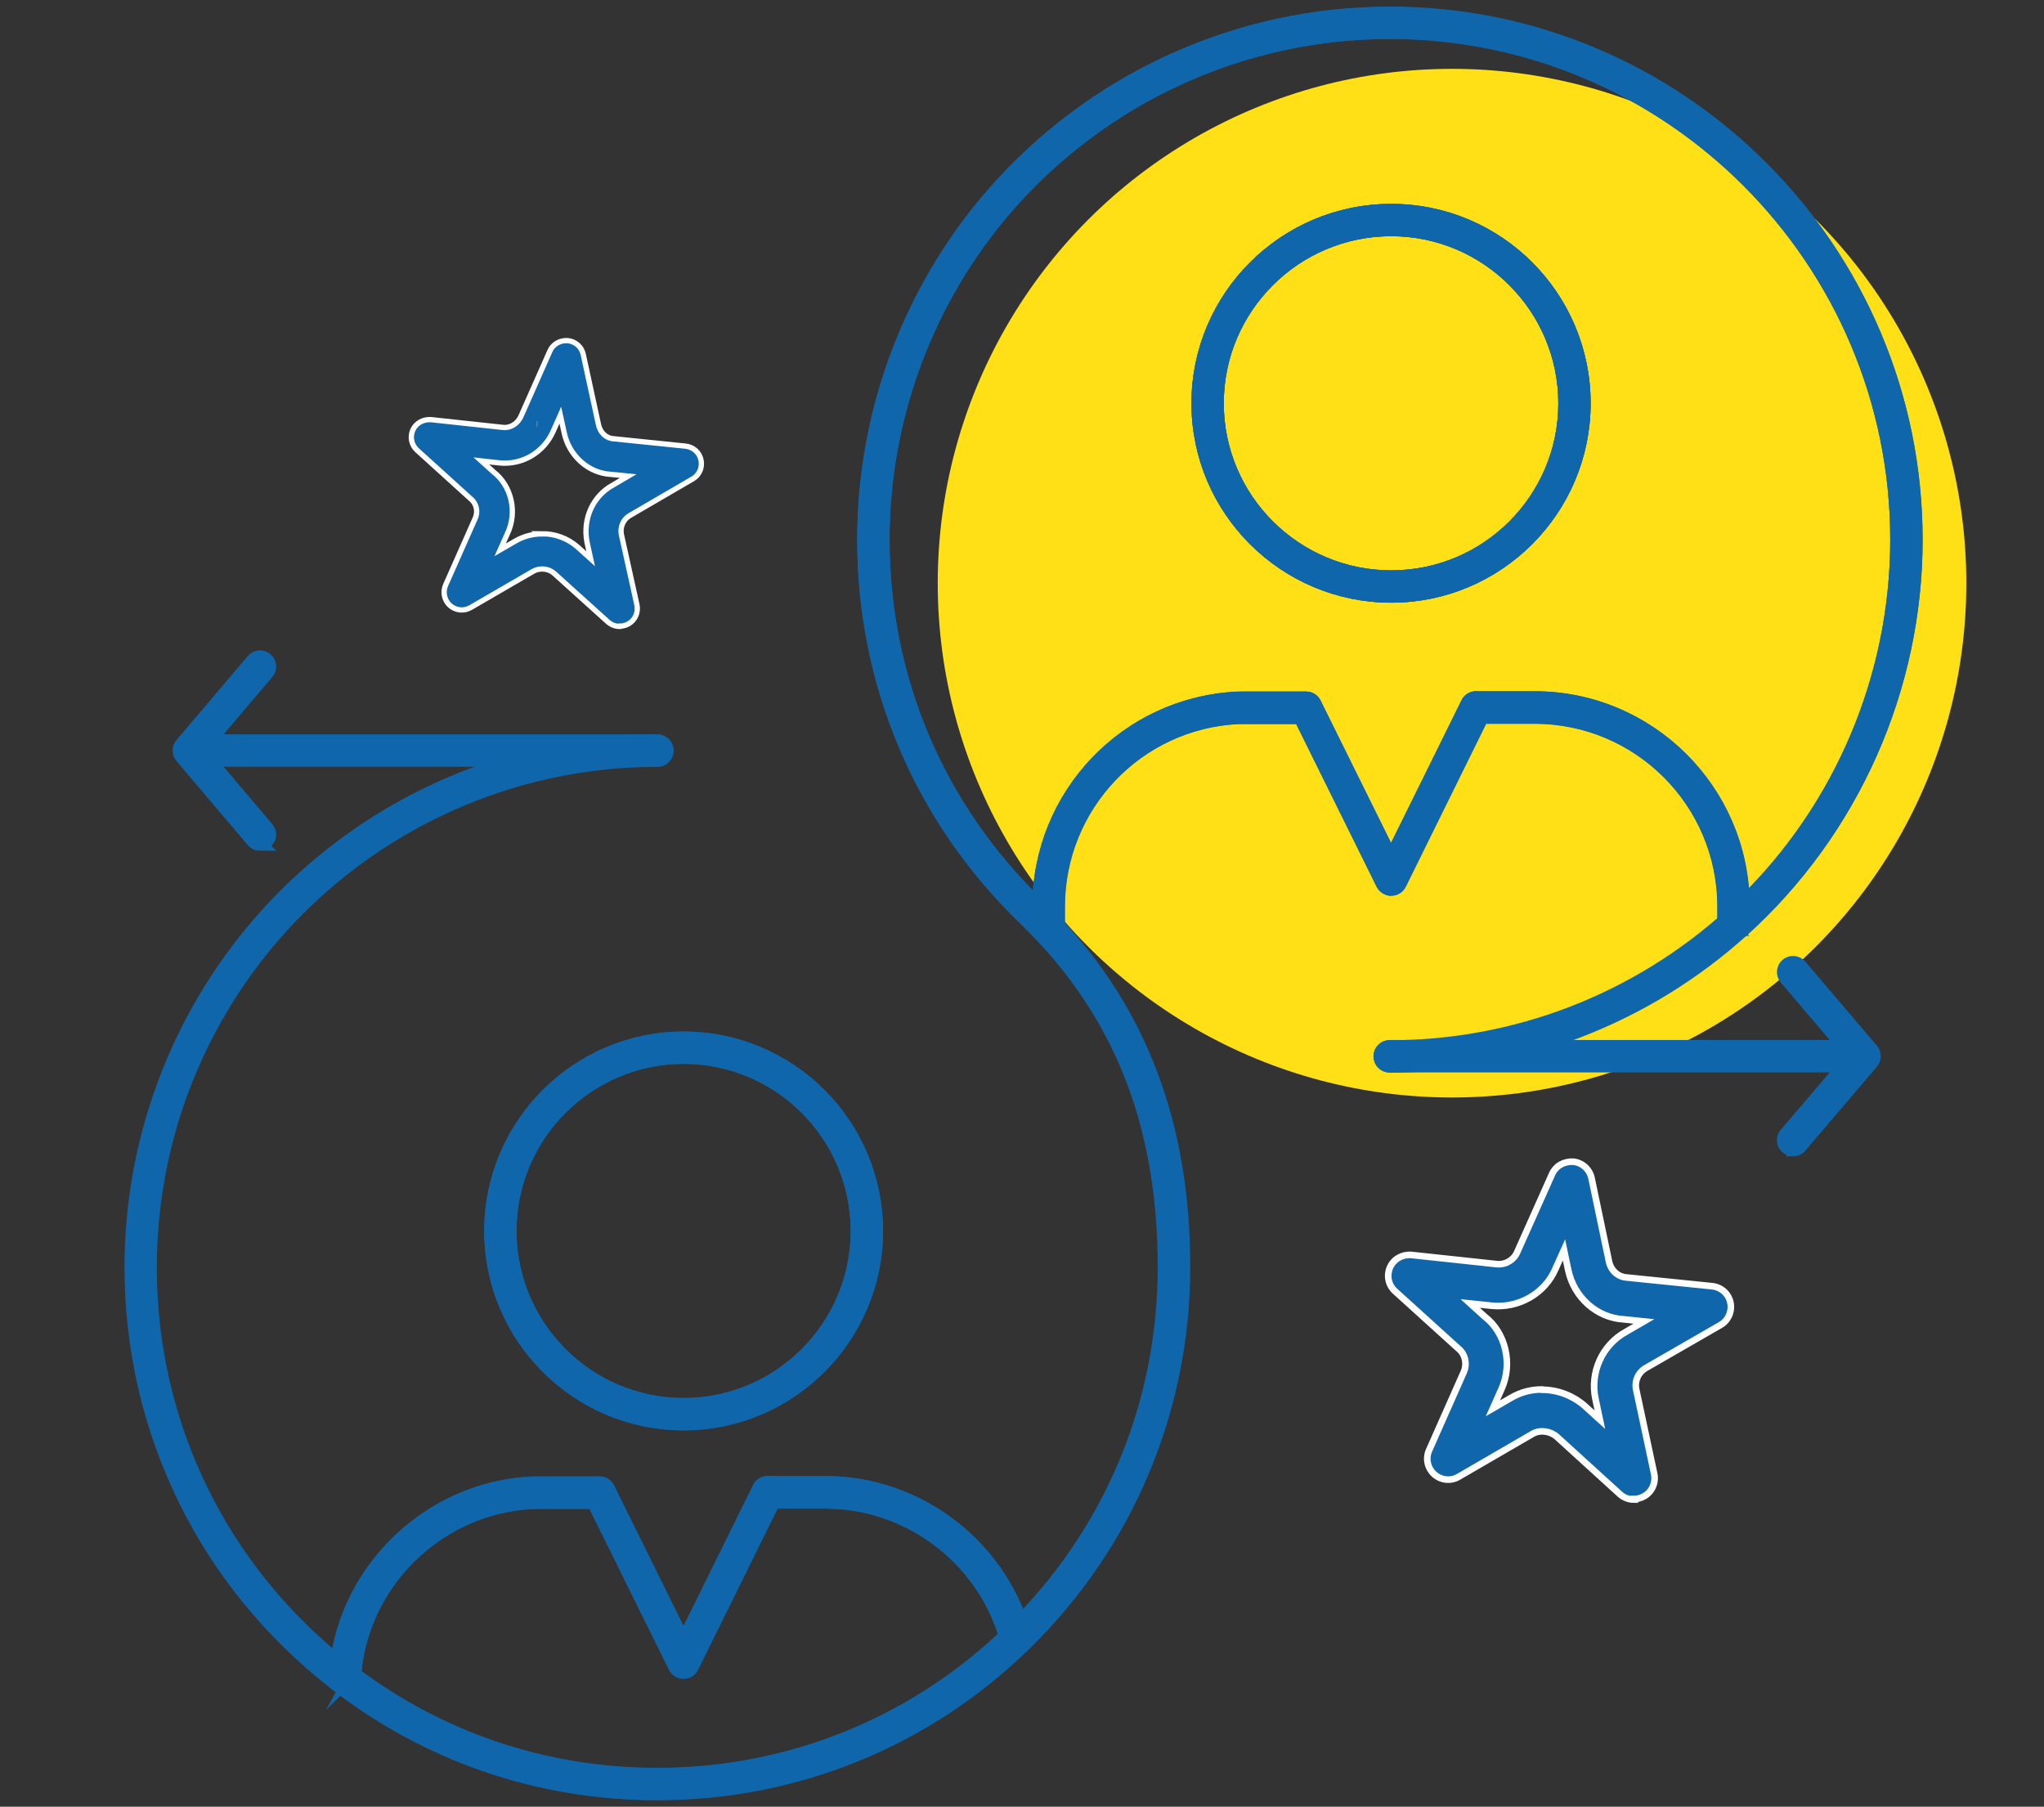 <?xml version="1.0" encoding="UTF-8"?>
<svg id="_圖層_1" data-name="圖層 1" xmlns="http://www.w3.org/2000/svg" viewBox="0 0 155 137">
  <rect x="0" y="0" width="155" height="137" fill="#333333" stroke="none"/>
  <defs>
    <style>
      .cls-1 {
        stroke: #1066aa;
      }

      .cls-1, .cls-2, .cls-3 {
        fill: #1066aa;
        stroke-miterlimit: 10;
      }

      .cls-2 {
        stroke-width: .5px;
      }

      .cls-2, .cls-3 {
        stroke: #fff;
      }

      .cls-3 {
        stroke-width: .4px;
      }

      .cls-4 {
        fill: #ffe017;
        stroke-width: 0px;
      }
    </style>
  </defs>
  <circle class="cls-4" cx="110.11" cy="44.22" r="39"/>
  <g>
    <path class="cls-3" d="m46.99,47.5c-.32,0-.64-.12-.9-.35l-4.09-3.69c-.42-.36-1.08-.42-1.57-.14l-4.74,2.75c-.5.29-1.13.23-1.57-.16-.43-.39-.56-1.01-.33-1.54l2.23-5.03c.26-.55.11-1.18-.34-1.53l-4.05-3.67c-.43-.39-.56-1.01-.32-1.54.24-.53.8-.82,1.37-.78l5.46.59c.53.07,1.11-.27,1.36-.83l2.2-4.96c.23-.53.77-.83,1.36-.79.58.06,1.05.48,1.17,1.05l1.15,5.3c.13.63.59,1.06,1.15,1.09l5.46.56c.58.06,1.05.48,1.17,1.05.12.57-.13,1.15-.64,1.44l-4.74,2.76c-.51.28-.77.87-.66,1.45l1.18,5.33c.12.57-.13,1.15-.63,1.44-.21.12-.44.18-.67.18Zm-5.88-7.03c.96,0,1.9.33,2.66.98l1.02.92-.28-1.28c-.33-1.77.46-3.49,1.97-4.31l1.16-.68-1.31-.13c-1.71-.09-3.2-1.41-3.56-3.21l-.28-1.28-.54,1.22h0c-.72,1.62-2.36,2.58-4.08,2.4l-1.37-.15.92.83c1.36,1.05,1.84,3.05,1.05,4.7l-.54,1.21,1.18-.68c.63-.36,1.32-.53,2.02-.53Zm-.39-8.33h.02-.02Z"/>
    <path class="cls-2" d="m123.9,113.71c-.38,0-.76-.14-1.06-.41l-4.79-4.36c-.51-.44-1.28-.54-1.84-.21l-5.6,3.25c-.59.35-1.34.27-1.85-.19-.51-.46-.67-1.19-.39-1.82l2.63-5.93c.28-.64.1-1.39-.43-1.8l-4.78-4.33c-.51-.46-.66-1.19-.38-1.82.28-.62.92-.98,1.61-.93l6.44.69c.69.09,1.35-.31,1.6-.92l2.64-5.91c.28-.62.91-.97,1.61-.93.68.07,1.24.58,1.38,1.25l1.31,6.26s0,0,0,.01c.14.72.69,1.22,1.36,1.26l6.48.66c.68.07,1.24.57,1.38,1.24.14.67-.16,1.36-.75,1.7l-5.64,3.25c-.6.33-.9,1.01-.75,1.67l1.36,6.37c.14.67-.16,1.36-.76,1.7-.25.14-.52.21-.79.21Zm-6.96-8.33c1.13,0,2.27.41,3.19,1.19l1.19,1.08-.33-1.56c-.44-2.02.51-4.11,2.29-5.09l1.38-.8-1.54-.16c-2.02-.11-3.78-1.66-4.21-3.78l-.31-1.48-.65,1.44c-.79,1.85-2.77,3-4.84,2.79l-1.62-.17,1.08.98c1.59,1.21,2.17,3.57,1.29,5.51l-.65,1.46,1.38-.8c.72-.42,1.52-.63,2.33-.63Z"/>
    <path class="cls-1" d="m79.36,71.01h0c-.2,0-.38-.08-.52-.23-.36-.38-.74-.76-1.13-1.14-7.87-7.6-12.2-17.8-12.2-28.73,0-9.57,3.43-18.83,9.67-26.07,7.61-8.8,18.63-13.84,30.22-13.84,22,0,39.9,17.91,39.9,39.92,0,11.25-4.79,22.04-13.14,29.6-.15.13-.34.2-.53.19-.19-.01-.38-.1-.5-.25l-.2-.23c-.11-.13-.18-.3-.18-.47v-1.01c0-7.92-6.44-14.36-14.36-14.36h-4l-6.23,12.63c-.12.25-.37.4-.65.41h0c-.28,0-.53-.16-.65-.4l-6.24-12.62h-4.77c-7.6.39-13.59,6.69-13.59,14.34v1.39c0,.19-.08.38-.21.51l-.15.15c-.14.14-.32.21-.51.21ZM105.38,2.45c-11.17,0-21.78,4.86-29.12,13.34-6,6.98-9.31,15.9-9.31,25.13,0,10.53,4.17,20.36,11.76,27.68.03.03.05.05.08.08.03-8.4,6.61-15.31,15-15.74h5.26c.28,0,.53.16.65.4l5.79,11.7,5.79-11.72c.12-.25.37-.4.65-.4h4.45c8.64,0,15.68,6.96,15.81,15.57,7.42-7.22,11.65-17.19,11.65-27.58,0-21.21-17.25-38.47-38.45-38.47Zm.12,42.75c-8.08,0-14.65-6.56-14.65-14.62s6.57-14.62,14.65-14.62,14.62,6.56,14.62,14.62-6.56,14.62-14.62,14.62Zm0-27.79c-7.28,0-13.2,5.91-13.2,13.17s5.92,13.17,13.2,13.17,13.17-5.91,13.17-13.17-5.91-13.17-13.17-13.17Z"/>
    <path class="cls-1" d="m105.5,45.2c-8.08,0-14.65-6.56-14.65-14.62s6.57-14.62,14.65-14.62,14.62,6.56,14.62,14.62-6.56,14.62-14.62,14.62Zm0-27.79c-7.28,0-13.2,5.91-13.2,13.17s5.92,13.17,13.2,13.17,13.17-5.91,13.17-13.17-5.91-13.17-13.17-13.17Z"/>
    <path class="cls-1" d="m49.84,136c-8.97,0-17.44-2.91-24.49-8.4-.15-.12-.25-.3-.27-.49-.02-.19.03-.39.15-.54l.27-.34c.91-7.5,7.24-13.4,14.81-13.77h5.15c.28,0,.53.16.65.4l5.72,11.57,5.72-11.59c.12-.25.37-.41.65-.41h4.42c6.78,0,12.9,4.52,14.94,11l.17.18c.27.29.26.74-.02,1.01-7.49,7.33-17.39,11.36-27.87,11.36Zm-23.01-9.1c6.68,5.01,14.62,7.65,23.01,7.65,9.89,0,19.24-3.72,26.39-10.5,0,0,0-.01,0-.02-1.8-5.97-7.4-10.13-13.61-10.13h-3.97l-6.17,12.5c-.12.25-.37.4-.65.4h0c-.28,0-.53-.16-.65-.4l-6.17-12.48h-4.67c-6.9.33-12.69,5.79-13.42,12.69-.01.11-.05.21-.1.3Z"/>
    <path class="cls-1" d="m51.84,107.96c-8.06,0-14.62-6.56-14.62-14.62s6.56-14.62,14.62-14.62,14.62,6.56,14.62,14.62-6.56,14.62-14.62,14.62Zm0-27.79c-7.26,0-13.17,5.91-13.17,13.17s5.91,13.17,13.17,13.17,13.17-5.91,13.17-13.17-5.91-13.17-13.17-13.17Z"/>
    <path class="cls-1" d="m49.84,136c-8.97,0-17.44-2.91-24.49-8.4-9.79-7.63-15.41-19.12-15.41-31.51,0-9.56,3.44-18.82,9.68-26.06,7.61-8.8,18.62-13.84,30.22-13.84.4,0,.73.32.73.73s-.32.73-.73.73c-11.17,0-21.79,4.86-29.12,13.34-6.02,6.98-9.33,15.89-9.33,25.11,0,11.94,5.41,23.01,14.85,30.37,6.79,5.3,14.95,8.1,23.6,8.1,10.1,0,19.64-3.89,26.86-10.95,7.47-7.3,11.59-17.08,11.59-27.52s-3.09-18.61-9.46-25.3c-.36-.38-.74-.76-1.13-1.14-7.87-7.6-12.2-17.8-12.2-28.73,0-9.57,3.43-18.83,9.67-26.07,7.61-8.8,18.63-13.84,30.22-13.84,22,0,39.9,17.91,39.9,39.92,0,11.25-4.79,22.04-13.14,29.6-7.36,6.64-16.86,10.3-26.76,10.3-.4,0-.73-.32-.73-.73s.32-.73.73-.73c9.54,0,18.7-3.53,25.79-9.93,8.05-7.28,12.66-17.68,12.66-28.52,0-21.21-17.25-38.47-38.45-38.47-11.17,0-21.78,4.86-29.12,13.34-6,6.98-9.31,15.9-9.31,25.13,0,10.53,4.17,20.36,11.76,27.68.41.39.8.79,1.18,1.18,6.63,6.97,9.86,15.58,9.86,26.3s-4.27,20.98-12.03,28.56c-7.49,7.33-17.38,11.36-27.87,11.36Z"/>
    <path class="cls-1" d="m76.93,124.54c-.31,0-.6-.2-.69-.52-1.8-5.97-7.4-10.13-13.61-10.13h-4.4c-.4,0-.73-.32-.73-.73s.32-.73.73-.73h4.4c6.84,0,13.01,4.59,14.99,11.17.12.38-.1.79-.48.9-.07.02-.14.03-.21.03Z"/>
    <path class="cls-1" d="m26.21,127.25s-.05,0-.08,0c-.4-.04-.69-.4-.64-.8.81-7.6,7.19-13.61,14.83-13.98.23-.02.5-.02.75-.02h4.39c.4,0,.73.32.73.73s-.32.73-.73.73h-4.39c-.21,0-.45,0-.67.02-6.96.33-12.74,5.79-13.48,12.69-.04.37-.35.65-.72.65Z"/>
    <path class="cls-1" d="m51.84,126.79h0c-.28,0-.53-.16-.65-.4l-6.37-12.88c-.18-.36-.03-.79.33-.97.36-.18.79-.03.97.33l5.72,11.57,5.68-11.51s.03-.07.04-.11c.18-.36.63-.51.98-.33.33.17.48.56.35.9-.01.04-.02.07-.04.1l-6.37,12.9c-.12.25-.37.4-.65.4Z"/>
    <path class="cls-1" d="m51.84,107.96c-8.06,0-14.62-6.56-14.62-14.62s6.56-14.62,14.62-14.62,14.62,6.56,14.62,14.62-6.56,14.62-14.62,14.62Zm0-27.79c-7.26,0-13.17,5.91-13.17,13.17s5.91,13.17,13.17,13.17,13.17-5.91,13.17-13.17-5.91-13.17-13.17-13.17Z"/>
    <path class="cls-1" d="m131.45,70.47c-.4,0-.73-.32-.73-.73v-1.01c0-7.92-6.44-14.36-14.36-14.36h-4.43c-.4,0-.73-.32-.73-.73s.32-.73.73-.73h4.43c8.72,0,15.81,7.09,15.81,15.81v1.01c0,.4-.32.73-.73.73Z"/>
    <path class="cls-1" d="m79.51,70.86c-.4,0-.73-.32-.73-.73v-1.39c0-8.43,6.59-15.37,15-15.79.26-.02.54-.02.81-.02h4.44c.4,0,.73.32.73.73s-.32.73-.73.73h-4.44c-.23,0-.49,0-.72.01-7.65.39-13.63,6.69-13.63,14.35v1.39c0,.4-.32.73-.73.73Z"/>
    <path class="cls-1" d="m105.48,67.41c-.28,0-.53-.16-.65-.4l-6.44-13.02c-.18-.36-.03-.79.33-.97.36-.18.8-.03.97.33l5.79,11.7,5.79-11.72c.17-.35.6-.51.95-.36.36.16.53.55.39.91l-6.47,13.13c-.12.25-.37.4-.65.41h0Z"/>
    <path class="cls-1" d="m105.5,45.2c-8.08,0-14.65-6.56-14.65-14.62s6.57-14.62,14.65-14.62,14.62,6.56,14.62,14.62-6.56,14.62-14.62,14.62Zm0-27.79c-7.28,0-13.2,5.91-13.2,13.17s5.92,13.17,13.2,13.17,13.17-5.91,13.17-13.17-5.91-13.17-13.17-13.17Z"/>
    <path class="cls-1" d="m49.84,57.64H15.11c-.4,0-.73-.32-.73-.73s.32-.73.73-.73h34.74c.4,0,.73.32.73.73s-.32.73-.73.73Z"/>
    <path class="cls-1" d="m19.72,64.02c-.21,0-.41-.09-.55-.26l-5.41-6.38c-.23-.27-.23-.67,0-.94l5.41-6.37c.26-.31.72-.34,1.02-.08.31.26.34.72.08,1.02l-5.01,5.9,5.01,5.91c.26.31.22.76-.09,1.02-.14.12-.3.17-.47.17Z"/>
    <path class="cls-1" d="m140.14,80.82h-34.76c-.4,0-.73-.32-.73-.73s.32-.73.73-.73h34.76c.4,0,.73.32.73.73s-.32.73-.73.73Z"/>
    <path class="cls-1" d="m135.97,87.18c-.17,0-.33-.06-.47-.17-.31-.26-.34-.72-.08-1.02l5.03-5.9-5.03-5.91c-.26-.31-.22-.76.08-1.02.3-.26.76-.22,1.02.08l5.43,6.38c.23.27.23.67,0,.94l-5.43,6.37c-.14.17-.35.26-.55.26Z"/>
  </g>
</svg>